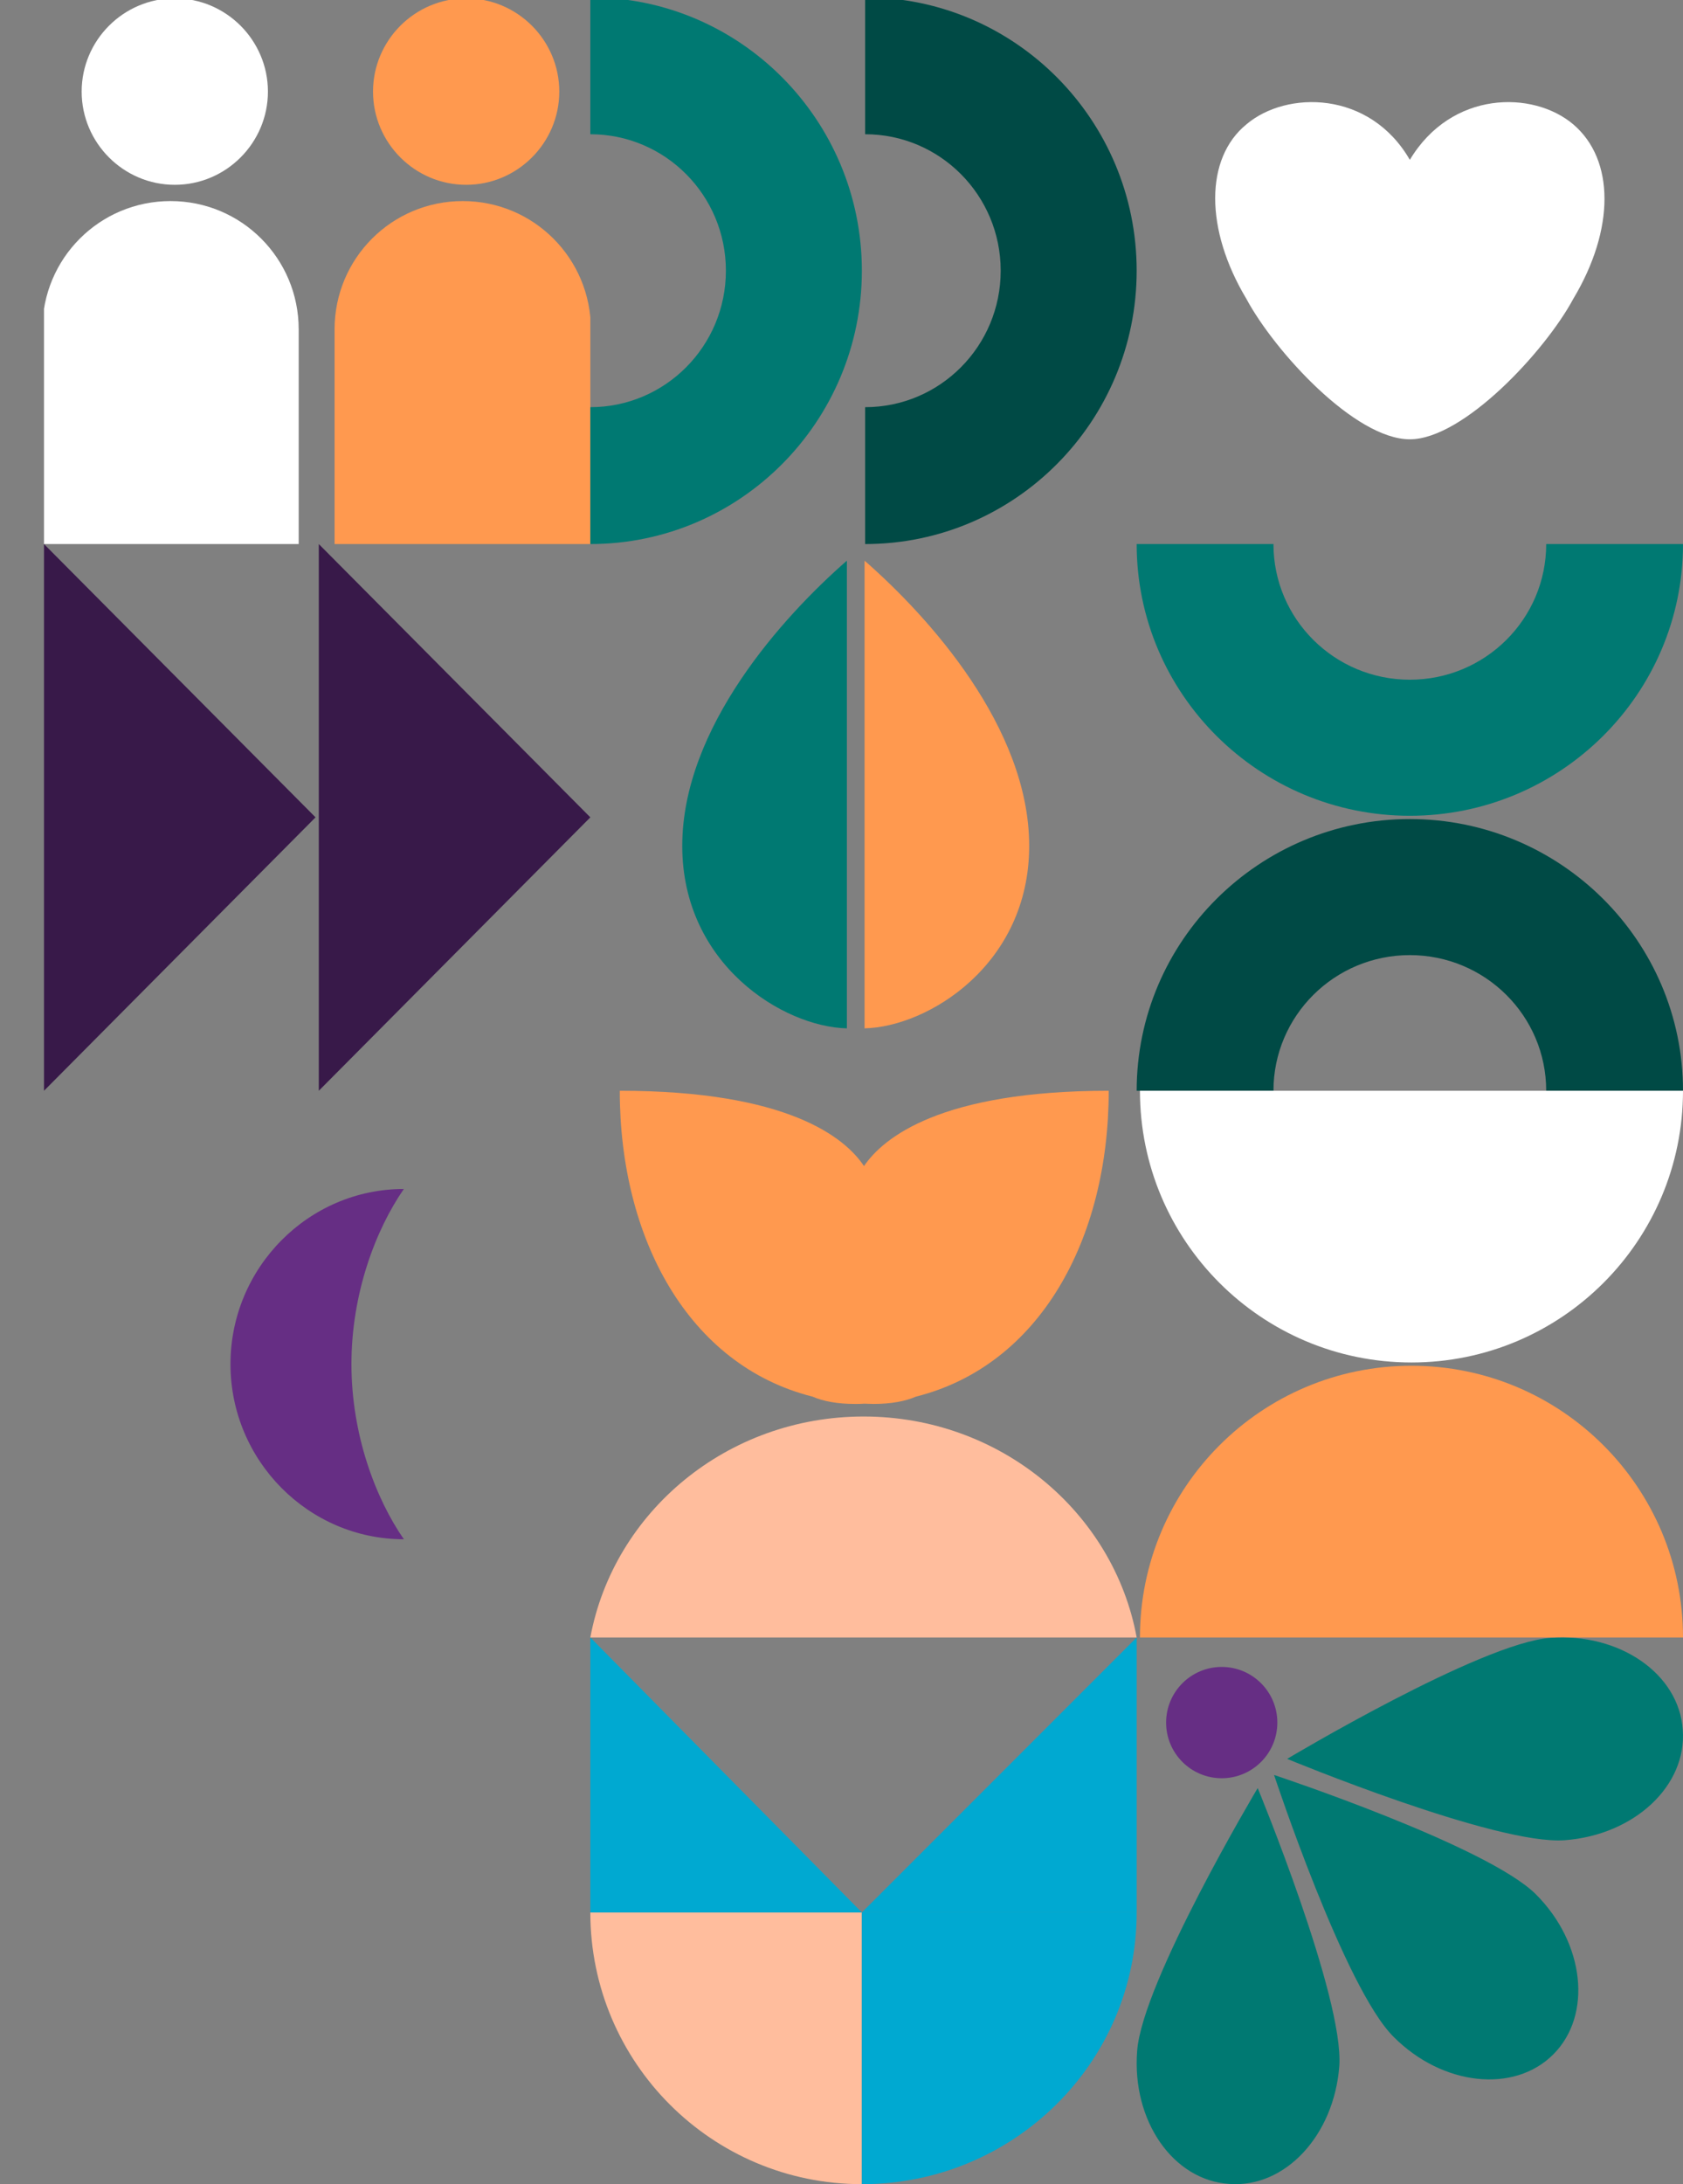 <svg xmlns="http://www.w3.org/2000/svg" width="549" height="712" viewBox="0 0 549 712" fill="none"><rect x="0" y="0" width="549" height="712" fill="#808080" stroke="none"/><g clip-path="url(#clip0_2028_132)"><path fill-rule="evenodd" clip-rule="evenodd" d="M152.061 -0.537C168.784 -0.537 182.441 13.126 182.441 29.855C182.441 46.585 168.784 60.247 152.061 60.247C135.338 60.247 121.681 46.585 121.681 29.855C121.681 13.126 135.338 -0.537 152.061 -0.537Z" fill="#FF994F"></path><path fill-rule="evenodd" clip-rule="evenodd" d="M109.138 177.353H192.753V107.368C192.753 84.226 174.079 65.545 150.946 65.545C127.812 65.545 109.138 84.226 109.138 107.368V177.353Z" fill="#FF994F"></path><path fill-rule="evenodd" clip-rule="evenodd" d="M57.018 -0.537C73.741 -0.537 87.398 13.126 87.398 29.855C87.398 46.585 73.741 60.247 57.018 60.247C40.295 60.247 26.638 46.585 26.638 29.855C26.638 13.126 40.295 -0.537 57.018 -0.537Z" fill="white"></path><path fill-rule="evenodd" clip-rule="evenodd" d="M13.817 177.353H97.433V107.368C97.433 84.226 78.759 65.545 55.625 65.545C32.492 65.545 13.817 84.226 13.817 107.368V177.353Z" fill="white"></path></g><g clip-path="url(#clip1_2028_132)"><path fill-rule="evenodd" clip-rule="evenodd" d="M192.569 -0.862C241.428 -0.862 281.143 39.092 281.143 88.246C281.143 137.399 241.428 177.353 192.569 177.353V132.731C216.998 132.731 236.788 112.822 236.788 88.246C236.788 63.669 216.998 43.76 192.569 43.76V-0.862Z" fill="#007972"></path><path fill-rule="evenodd" clip-rule="evenodd" d="M282.21 -0.862C331.069 -0.862 370.784 39.092 370.784 88.246C370.784 137.399 331.069 177.353 282.21 177.353V132.731C306.64 132.731 326.429 112.822 326.429 88.246C326.429 63.669 306.64 43.76 282.21 43.76V-0.862Z" fill="#004A45"></path></g><path fill-rule="evenodd" clip-rule="evenodd" d="M459.892 52.105C473.464 29.446 500.122 29.446 513.209 40.544C526.781 52.105 526.781 74.764 513.209 97.424C504 114.533 477.341 143.204 459.892 143.204C441.958 143.204 415.784 114.533 406.575 97.424C393.003 74.764 393.003 51.643 406.575 40.544C419.662 29.446 446.805 29.446 459.892 52.105Z" fill="white"></path><g clip-path="url(#clip2_2028_132)"><path d="M192.569 266.438L103.995 177.353L103.995 355.569L192.569 266.438Z" fill="#381949"></path><path d="M102.928 266.438L14.354 177.353L14.354 355.569L102.928 266.438Z" fill="#381949"></path></g><g clip-path="url(#clip3_2028_132)"><path d="M276.256 335.223V182.767C255.472 200.908 222.554 237.118 222.554 275.754C222.554 314.391 255.472 334.742 276.256 335.223Z" fill="#007972"></path><path d="M282.023 335.223V182.767C302.807 200.908 335.725 237.118 335.725 275.754C335.725 314.391 302.807 334.742 282.023 335.223Z" fill="#FF994F"></path></g><g clip-path="url(#clip4_2028_132)"><path fill-rule="evenodd" clip-rule="evenodd" d="M549 177.353C549 226.212 509.046 265.928 459.892 265.928C410.739 265.928 370.784 226.212 370.784 177.353L415.407 177.353C415.407 201.783 435.315 221.572 459.892 221.572C484.469 221.572 504.377 201.783 504.377 177.353L549 177.353Z" fill="#007972"></path><path fill-rule="evenodd" clip-rule="evenodd" d="M370.784 355.569C370.784 306.71 410.739 266.995 459.892 266.995C509.046 266.995 549 306.71 549 355.569L504.377 355.569C504.377 331.139 484.469 311.35 459.892 311.35C435.315 311.35 415.407 331.139 415.407 355.569L370.784 355.569Z" fill="#004A45"></path></g><path fill-rule="evenodd" clip-rule="evenodd" d="M131.741 387.584C100.611 387.584 75.181 413.253 75.181 444.677C75.181 476.1 100.611 501.77 131.741 501.77C122.534 488.492 114.642 467.691 114.642 444.677C114.642 421.662 122.534 400.861 131.741 387.584Z" fill="#662E84"></path><g clip-path="url(#clip5_2028_132)"><path d="M265.052 455.274C268.496 456.776 273.089 457.659 278.917 457.659C279.977 457.659 280.948 457.659 281.92 457.57C282.891 457.57 283.951 457.659 284.923 457.659C290.751 457.659 295.343 456.776 298.788 455.274C339.235 445.118 361.666 403.876 361.666 355.569C306.736 355.569 288.102 370.935 281.832 380.12C275.738 370.935 257.104 355.569 202.173 355.569C202.173 403.788 224.605 445.118 265.052 455.274Z" fill="#FF994F"></path><path d="M281.727 461.756C237.148 461.756 200.182 492.868 192.569 533.784H370.785C363.271 492.868 326.206 461.756 281.727 461.756Z" fill="#FFBD9D"></path></g><g clip-path="url(#clip6_2028_132)"><path d="M460.426 444.143C509.342 444.143 549 404.485 549 355.569H371.852C371.852 404.485 411.509 444.143 460.426 444.143Z" fill="white"></path><path d="M460.426 445.21C411.509 445.21 371.852 484.868 371.852 533.784L549 533.784C549 484.868 509.342 445.21 460.426 445.21Z" fill="#FF994F"></path></g><g clip-path="url(#clip7_2028_132)"><path d="M281.143 623.426H192.569C192.569 672.342 232.227 712 281.143 712V623.426Z" fill="#FFBD9D"></path><path d="M192.569 623.426H281.143L192.569 533.784V623.426Z" fill="#00A9D1"></path><path d="M281.143 623.426H370.785C370.785 672.342 330.649 712 281.143 712V623.426Z" fill="#00A9D1"></path><path d="M370.785 623.426H281.143L370.785 533.784V623.426Z" fill="#00A9D1"></path></g><g clip-path="url(#clip8_2028_132)"><path fill-rule="evenodd" clip-rule="evenodd" d="M415.605 578.605C415.605 578.605 485.206 601.674 501.071 617.566C516.935 633.459 519.494 656.87 506.7 669.686C493.906 682.502 470.535 679.939 454.67 664.047C438.635 648.325 415.605 578.605 415.605 578.605Z" fill="#007972"></path><path fill-rule="evenodd" clip-rule="evenodd" d="M410.265 582.874C410.265 582.874 438.433 651.002 436.887 673.483C435.169 696.135 419.196 713.296 400.99 711.923C382.612 710.722 369.215 691.33 370.933 668.678C372.479 646.197 410.265 582.874 410.265 582.874Z" fill="#007972"></path><path fill-rule="evenodd" clip-rule="evenodd" d="M419.874 573.359C419.874 573.359 488.002 601.594 510.483 599.873C533.135 598.151 550.296 582.14 548.923 563.89C547.722 545.64 528.33 532.211 505.678 533.933C483.197 535.483 419.874 573.359 419.874 573.359Z" fill="#007972"></path><path d="M398.531 579.672C408.55 579.672 416.672 571.55 416.672 561.531C416.672 551.511 408.55 543.389 398.531 543.389C388.511 543.389 380.389 551.511 380.389 561.531C380.389 571.55 388.511 579.672 398.531 579.672Z" fill="#662E84"></path></g><defs><clipPath id="clip0_2028_132"><rect width="178.216" height="178.216" fill="white" transform="translate(14.353 -0.862)"></rect></clipPath><clipPath id="clip1_2028_132"><rect width="178.216" height="178.216" fill="white" transform="translate(192.569 -0.862)"></rect></clipPath><clipPath id="clip2_2028_132"><rect width="178.216" height="178.216" fill="white" transform="translate(14.353 177.353)"></rect></clipPath><clipPath id="clip3_2028_132"><rect width="178.216" height="178.216" fill="white" transform="translate(192.569 177.353)"></rect></clipPath><clipPath id="clip4_2028_132"><rect width="178.216" height="178.216" fill="white" transform="translate(370.784 177.353)"></rect></clipPath><clipPath id="clip5_2028_132"><rect width="178.216" height="178.216" fill="white" transform="translate(192.569 355.569)"></rect></clipPath><clipPath id="clip6_2028_132"><rect width="178.216" height="178.216" fill="white" transform="translate(370.784 355.569)"></rect></clipPath><clipPath id="clip7_2028_132"><rect width="178.216" height="178.216" fill="white" transform="translate(192.569 533.784)"></rect></clipPath><clipPath id="clip8_2028_132"><rect width="178.216" height="178.216" fill="white" transform="translate(370.784 533.784)"></rect></clipPath></defs></svg>